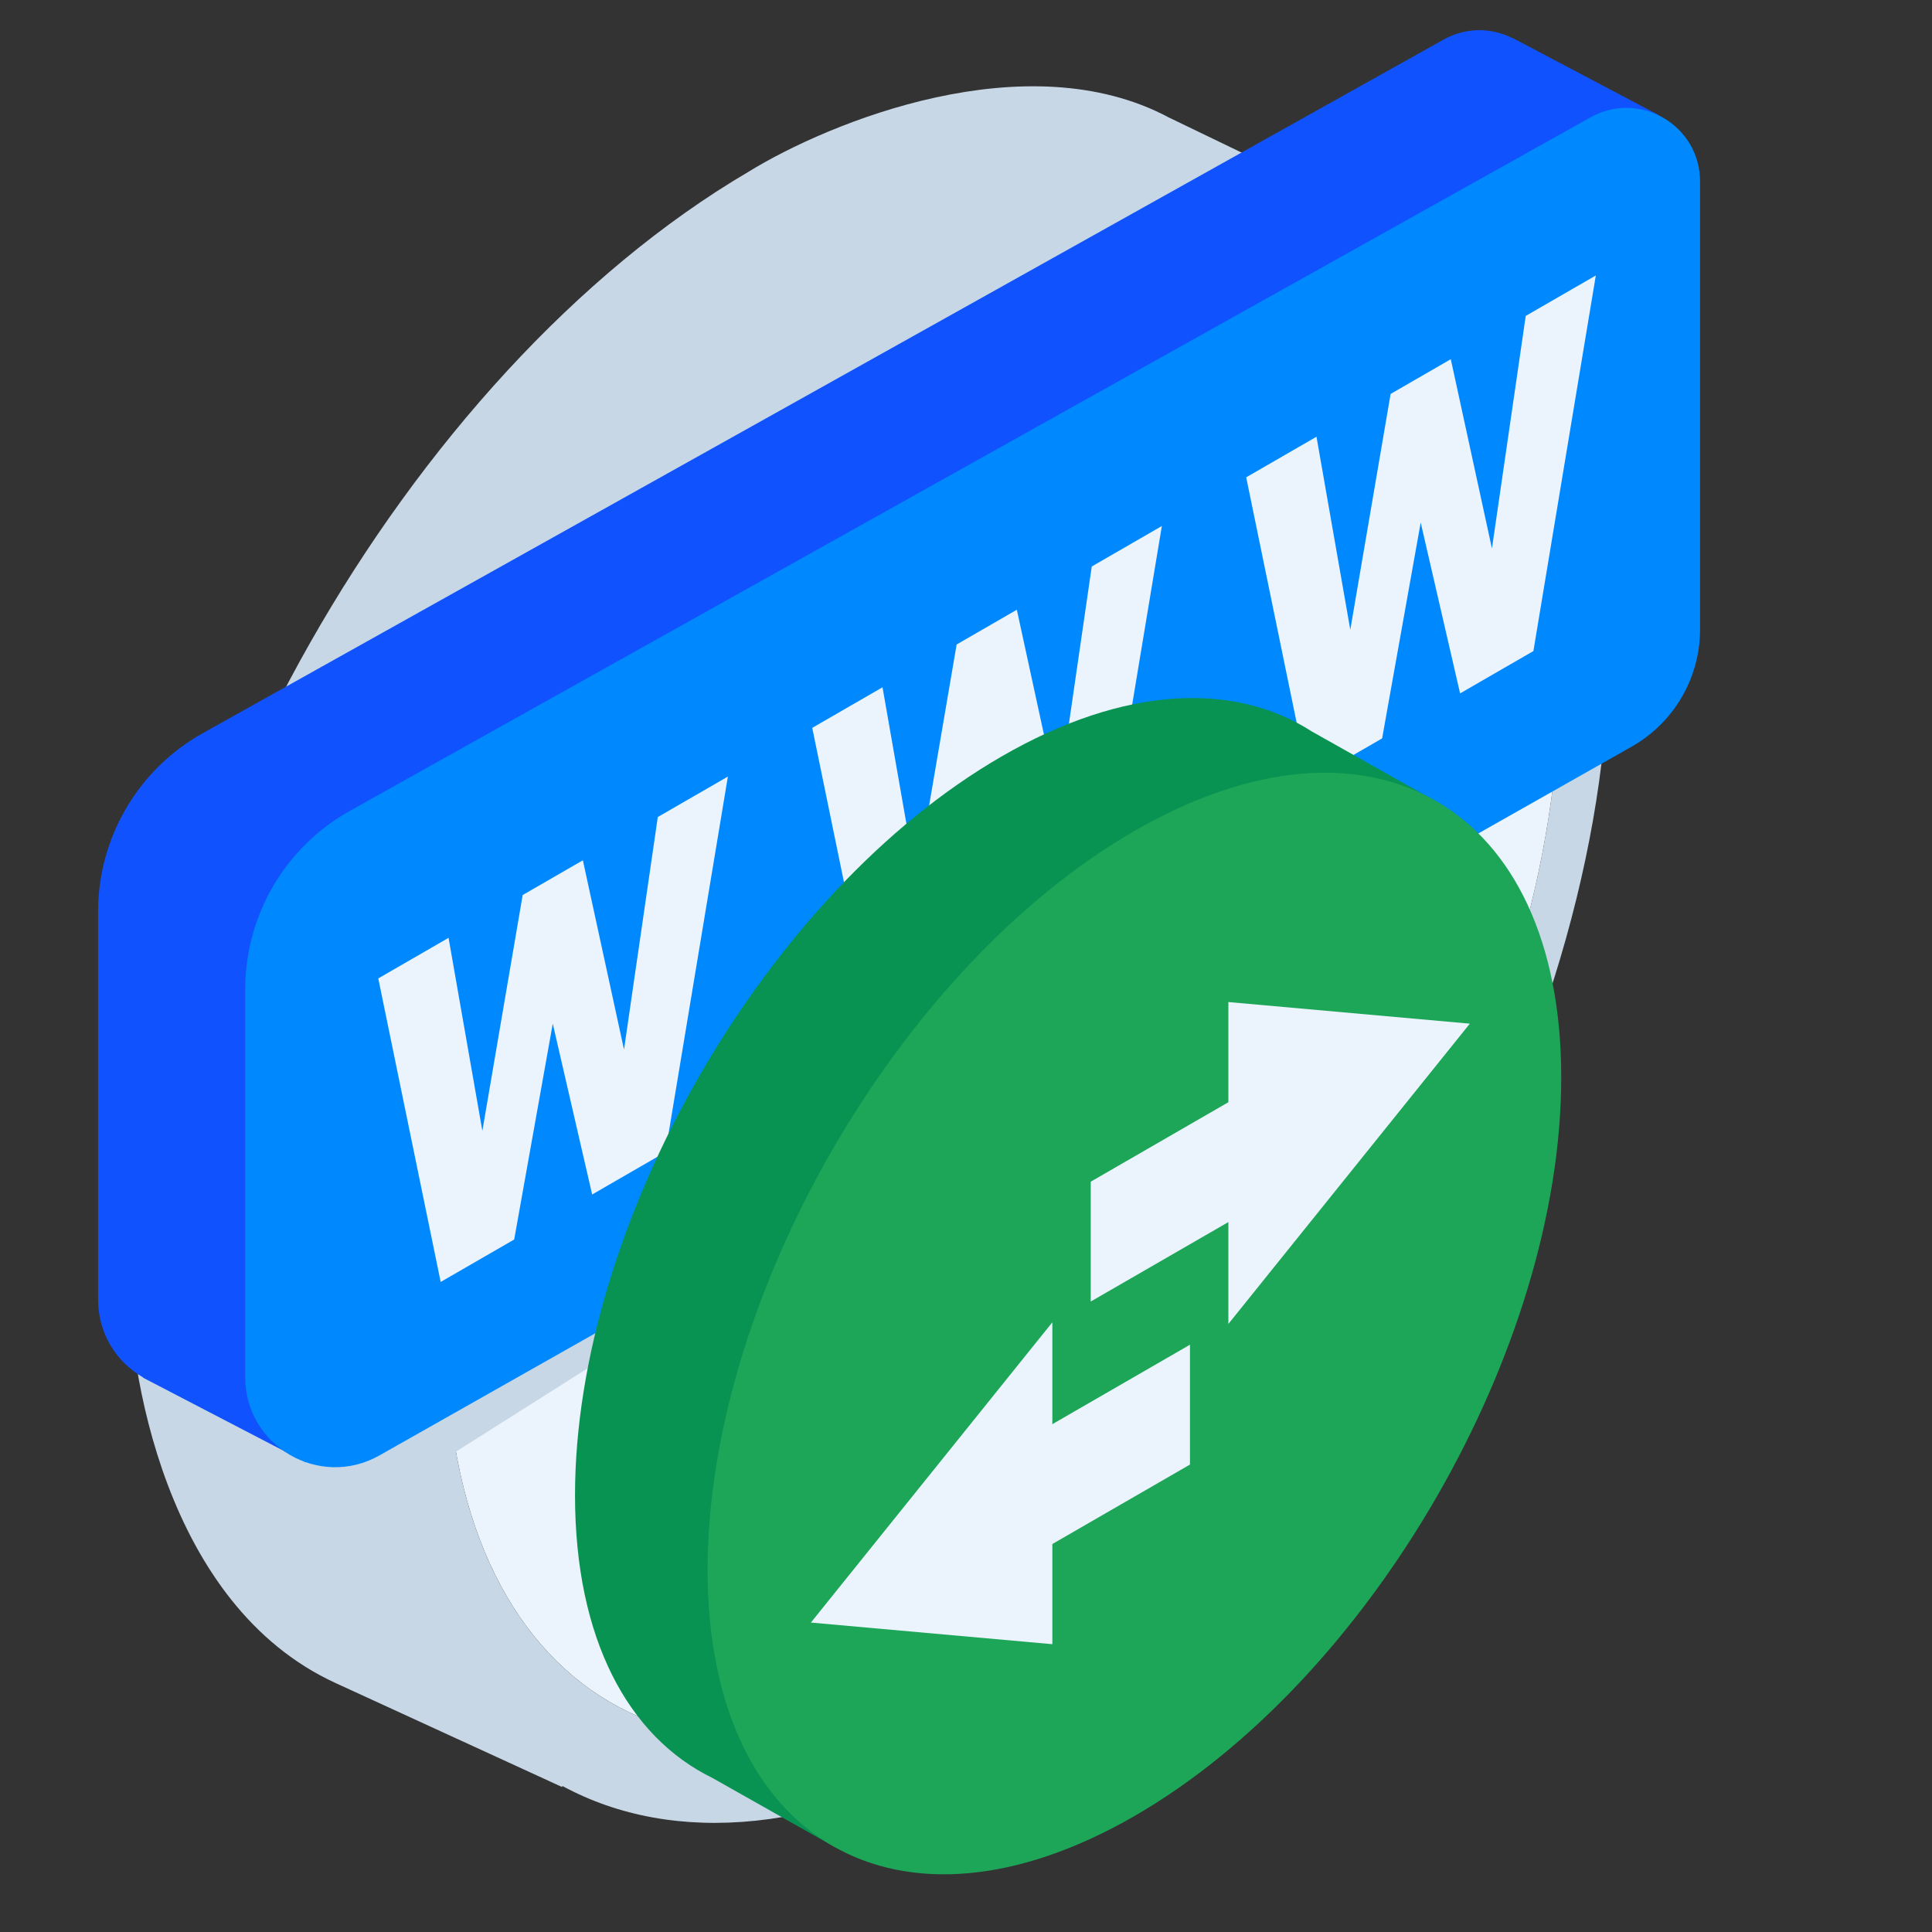 <svg width="512" height="512" viewBox="0 0 512 512" fill="none" xmlns="http://www.w3.org/2000/svg">
<rect x="0" y="0" width="512" height="512" fill="#333333" stroke="none"/>
<g clip-path="url(#clip0_2139_1870)">
<g clip-path="url(#clip1_2139_1870)">
<path d="M265.783 440.44C347.272 392.548 413.334 276.079 413.337 180.3C413.34 84.521 347.283 45.7 265.794 93.592C184.305 141.484 118.242 257.953 118.239 353.732C118.237 449.512 184.294 488.332 265.783 440.44Z" fill="#EBF4FC"/>
<path fill-rule="evenodd" clip-rule="evenodd" d="M34.011 335.296C34.014 228.602 107.604 98.859 198.379 45.509C219.802 32.323 272.076 10.991 309.795 31.154L362.057 56.357L362.051 56.369C401.137 68.581 426.343 109.184 426.341 171.522C426.338 277.849 353.001 407.143 262.538 460.309C218.483 486.201 178.491 489.263 149.053 473.31C149.007 473.404 148.965 473.489 148.929 473.565L88.906 446.01C44.04 425.412 33.614 363.619 34.011 335.296ZM413.33 178.53C411.448 178.471 409.53 178.956 407.82 180.038L340.823 222.433C340.566 217.601 340.2 212.711 339.716 207.767C335.116 160.776 316.898 129.638 299.539 110.197C290.893 100.513 282.509 93.783 276.223 89.444C275.777 89.136 275.342 88.84 274.918 88.556C351.661 48.956 412.553 87.619 413.33 178.53ZM412.428 200.185L341.243 245.231C340.331 300.856 325.382 347.778 309.282 382.486C300.222 402.018 290.779 417.723 283.222 428.992C351.097 379.708 404.875 284.559 412.428 200.185ZM248.958 449.213C247.577 448.365 245.998 447.347 244.261 446.148C237.982 441.814 229.607 435.094 220.974 425.428C205.841 408.485 190.064 382.652 183.288 345.184L120.825 384.71C132.743 451.613 184.564 478.467 248.958 449.213ZM118.459 363.144C118.313 360.071 118.239 356.934 118.239 353.732C118.242 272.479 165.785 176.337 229.958 119.804C224.147 129.309 217.8 140.763 211.626 153.977C192.352 195.233 174.69 253.83 180.55 323.853L118.459 363.144ZM324.185 209.285C324.942 217.026 325.398 224.626 325.584 232.076L268.756 268.037L268.756 103.261C274.02 107.031 280.836 112.673 287.896 120.58C303.238 137.764 319.934 165.856 324.185 209.285ZM253.151 112.8L253.151 277.912L195.524 314.377C191.91 251.336 208.08 198.43 225.766 160.575C235.172 140.442 244.986 124.614 252.421 113.852C252.667 113.496 252.91 113.145 253.151 112.8ZM253.151 300.975L197.617 336.116C203.15 374.035 218.454 399.187 232.616 415.043C240.306 423.653 247.711 429.576 253.129 433.316L253.151 433.331V300.975ZM325.297 255.321L268.756 291.1V422.528C276.149 411.725 285.839 395.943 295.124 375.927C309.52 344.892 322.892 303.791 325.297 255.321Z" fill="#C7D7E6"/>
</g>
<g clip-path="url(#clip2_2139_1870)">
<path fill-rule="evenodd" clip-rule="evenodd" d="M26 241.576V344.392C26 353.572 30.979 361.037 37.949 365.046L37.885 365.093L81.074 387.547L81.27 353.972L393.414 177.295C404.621 170.952 411.548 159.07 411.548 146.193V43.87L439.707 30.573L400.719 9.996V10.059C395.284 7.353 388.587 7.128 382.543 10.506L53.729 194.309C36.607 203.88 26 221.961 26 241.576Z" fill="#1053FE"/>
<path d="M64.988 364.969V262.154C64.988 242.539 75.595 224.458 92.716 214.887L421.531 31.084C434.525 23.821 450.536 33.214 450.536 48.1V166.771C450.536 179.648 443.608 191.53 432.402 197.873L100.55 385.704C84.667 394.694 64.988 383.22 64.988 364.969Z" fill="#0088FF"/>
<path d="M353.004 195.189L368.526 104.397L377.786 99.051L382.818 103.13L366.278 195.683L356.055 201.586L353.004 195.189ZM348.883 115.738L361.996 190.615L358.624 200.102L346.795 206.932L330.256 126.492L348.883 115.738ZM391.328 173.248L404.335 83.723L422.908 73L406.368 172.537L394.593 179.336L391.328 173.248ZM384.477 95.188L400.374 168.334L397.162 177.852L386.939 183.755L370.025 110.392L375.271 100.503L384.477 95.188Z" fill="#EBF4FC"/>
<path d="M237.999 261.587L253.521 170.795L262.781 165.449L267.812 169.528L251.273 262.082L241.05 267.984L237.999 261.587ZM233.877 182.137L246.991 257.014L243.619 266.501L231.79 273.33L215.251 192.891L233.877 182.137ZM276.322 239.646L289.329 150.122L307.902 139.398L291.363 238.936L279.587 245.734L276.322 239.646ZM269.471 161.587L285.368 234.733L282.157 244.251L271.933 250.153L255.02 176.791L260.265 166.902L269.471 161.587Z" fill="#EBF4FC"/>
<path d="M122.993 327.986L138.515 237.194L147.775 231.848L152.806 235.927L136.267 328.48L126.044 334.383L122.993 327.986ZM118.872 248.535L131.985 323.412L128.613 332.899L116.784 339.729L100.245 259.289L118.872 248.535ZM161.317 306.045L174.323 216.52L192.897 205.797L176.357 305.334L164.582 312.133L161.317 306.045ZM154.466 227.985L170.363 301.131L167.151 310.649L156.928 316.552L140.014 243.189L145.259 233.3L154.466 227.985Z" fill="#EBF4FC"/>
</g>
<g clip-path="url(#clip3_2139_1870)">
<path fill-rule="evenodd" clip-rule="evenodd" d="M265.476 461.489C327.935 425.429 378.567 337.758 378.567 265.671C378.567 245.712 374.686 229.04 367.747 216.131L381.895 213.126L347.666 193.855C327.05 180.592 297.852 181.747 265.476 200.44C203.018 236.5 152.385 324.171 152.385 396.257C152.385 434.193 166.407 460.253 188.795 471.175L221.565 489.686L226.916 475.968C238.95 474.057 251.935 469.307 265.476 461.489Z" fill="#099353"/>
<path d="M413.742 285.487C413.742 357.574 363.102 445.23 300.634 481.274C238.165 517.317 187.525 488.098 187.525 416.011C187.525 343.925 238.165 256.268 300.634 220.224C363.102 184.181 413.742 213.4 413.742 285.487Z" fill="#1DA658"/>
<g clip-path="url(#clip4_2139_1870)">
<path d="M214.895 429.997L278.884 350.424V435.729L214.895 429.997Z" fill="#EBF4FC"/>
<path d="M389.519 271.283L325.53 350.857V265.552L389.519 271.283Z" fill="#EBF4FC"/>
<rect width="31.76" height="61.219" transform="matrix(0 -1 0.866 -0.5 262.338 418.733)" fill="#EBF4FC"/>
<rect width="31.76" height="61.219" transform="matrix(0 1 -0.866 0.5 342.076 282.548)" fill="#EBF4FC"/>
</g>
</g>
</g>
<defs>
<clipPath id="clip0_2139_1870">
<rect width="512" height="512" fill="white"/>
</clipPath>
<clipPath id="clip1_2139_1870">
<rect width="393" height="520.28" fill="white" transform="translate(34 6.876)"/>
</clipPath>
<clipPath id="clip2_2139_1870">
<rect width="424.536" height="380.83" fill="white" transform="translate(26 8)"/>
</clipPath>
<clipPath id="clip3_2139_1870">
<rect width="261.79" height="334.5" fill="white" transform="translate(152.385 163.879)"/>
</clipPath>
<clipPath id="clip4_2139_1870">
<rect width="201.702" height="156.46" fill="white" transform="matrix(0.866 -0.5 0 1 214.895 322.788)"/>
</clipPath>
</defs>
</svg>
